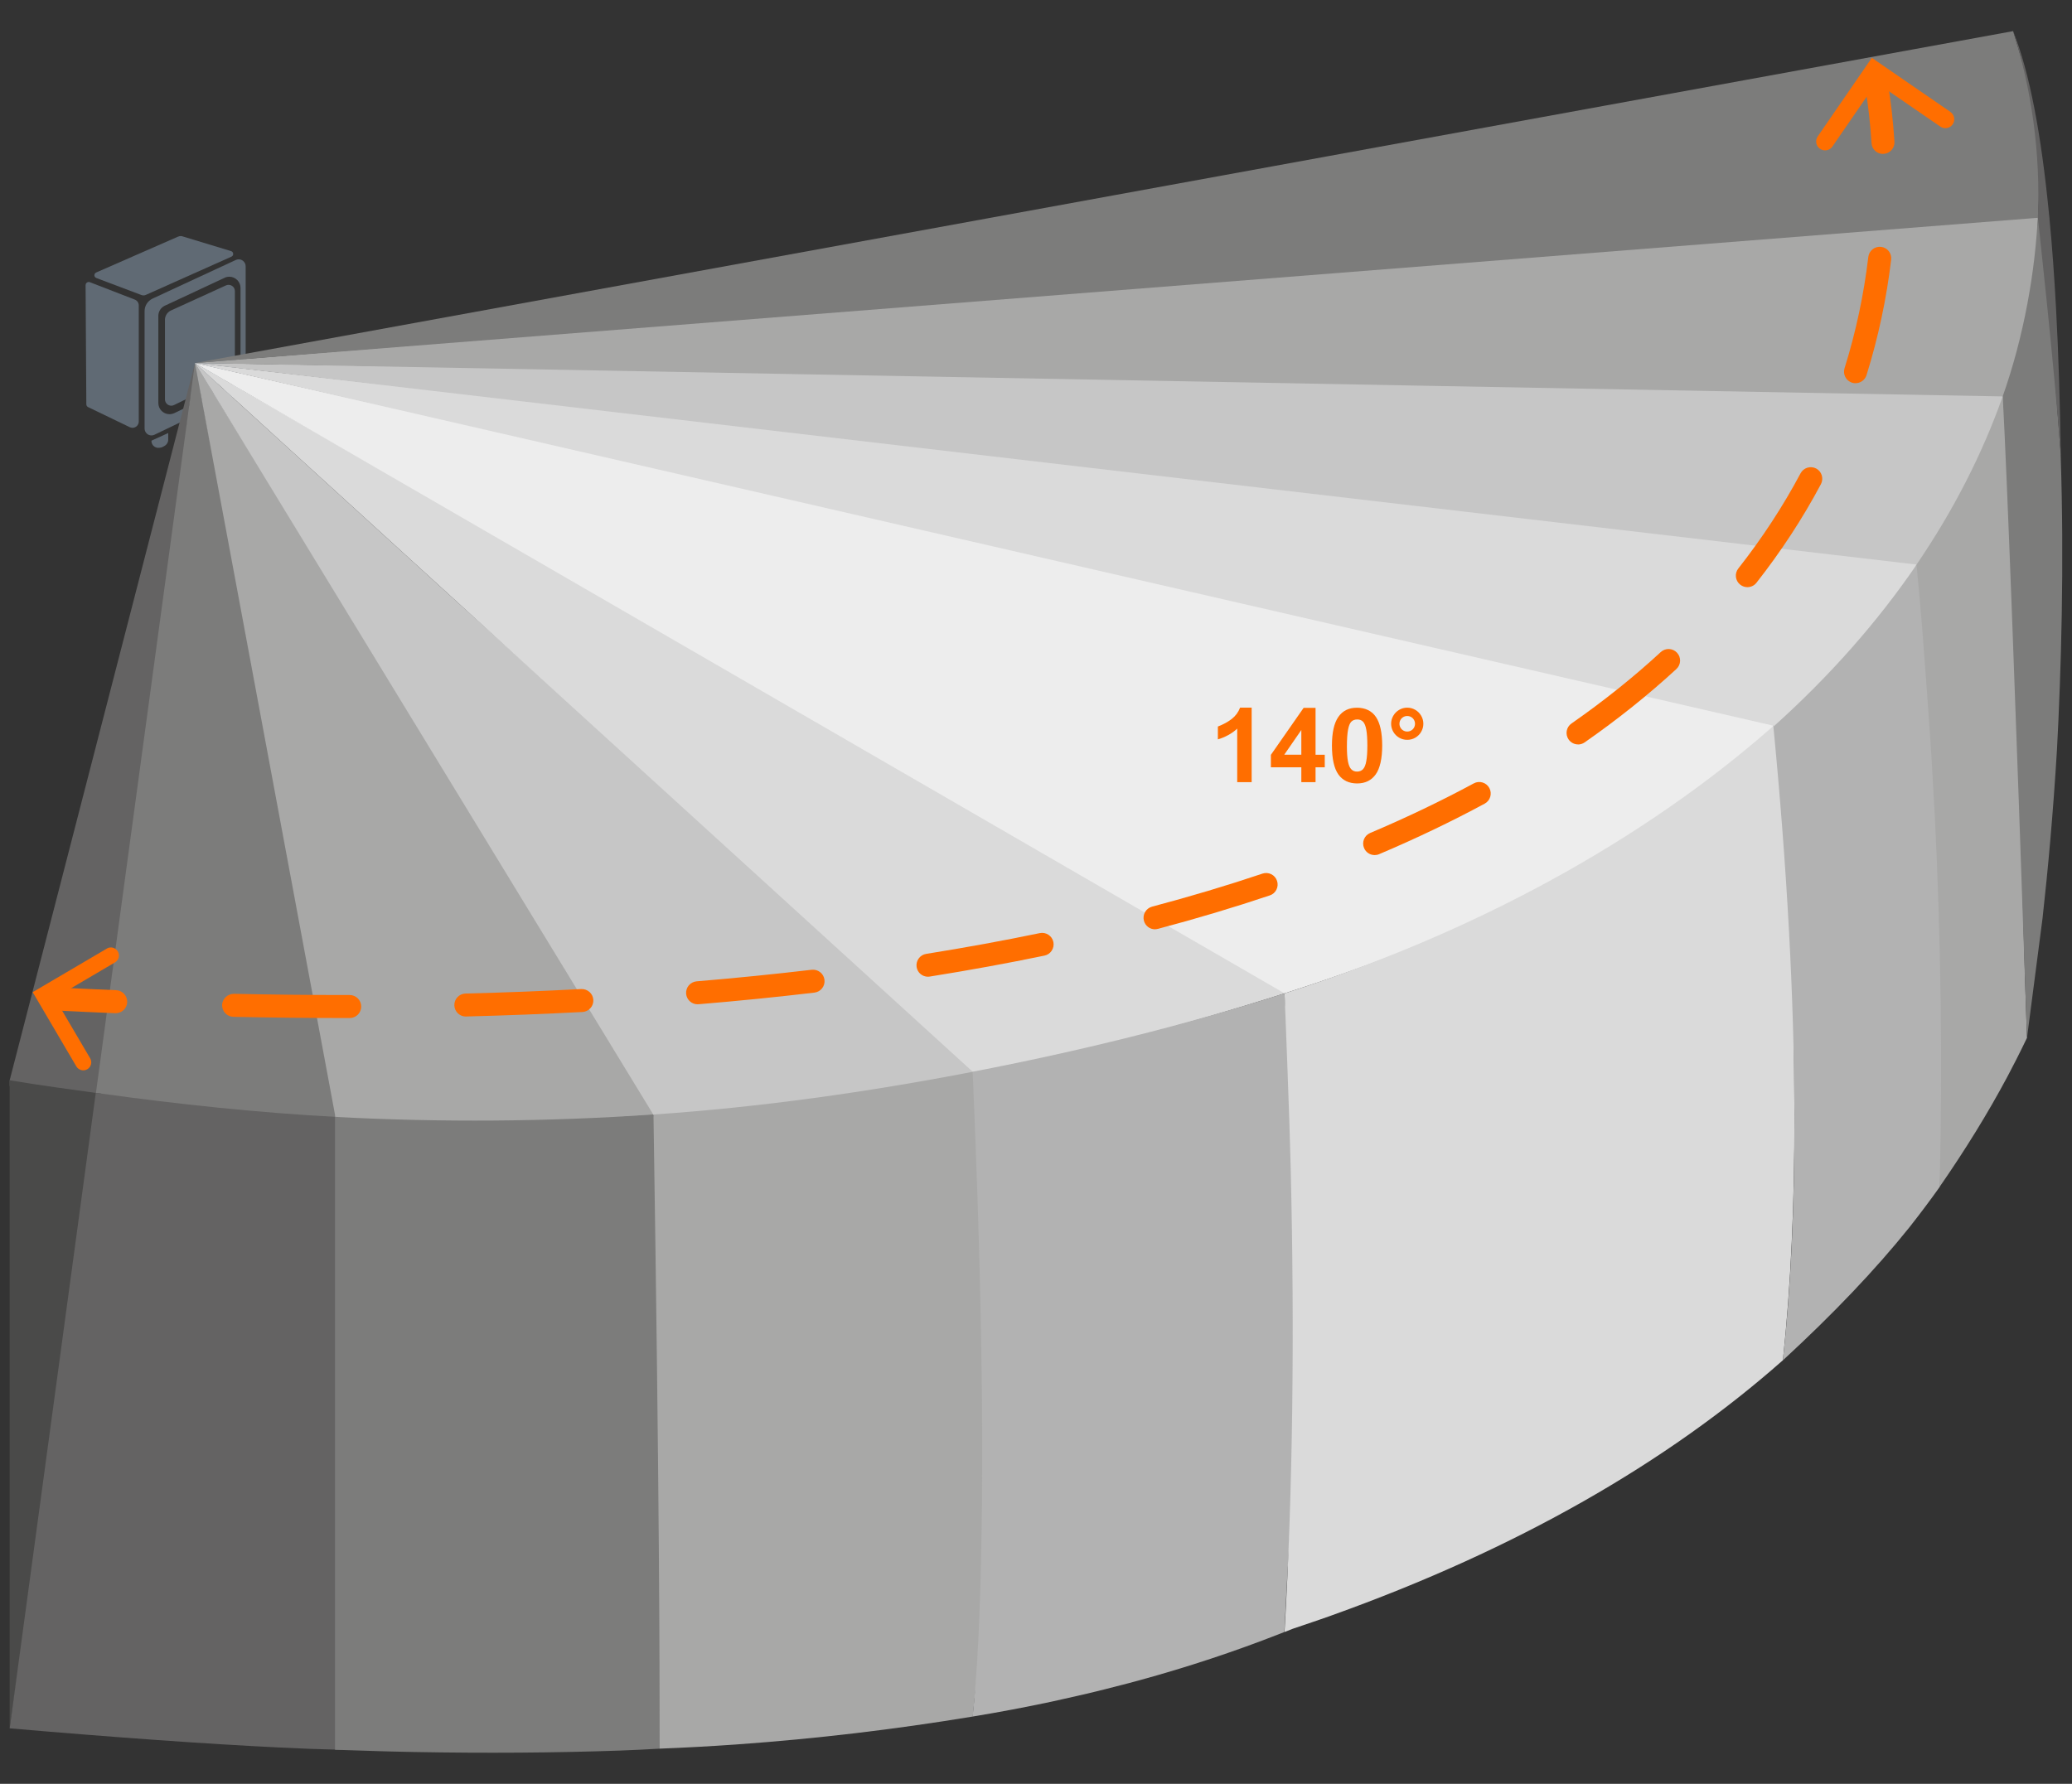 <?xml version="1.0" encoding="UTF-8" standalone="no"?>
<svg xmlns="http://www.w3.org/2000/svg" data-name="Ebene 1" height="310" id="a" viewBox="0 0 360 310" width="360">
    
  <rect x="0" y="0" width="360" height="310" fill="#333333" stroke="none"/>
    
  <g>
        
    <g>
            
      <g>
                
        <path d="M29.23,75.25v1.16c0,.3-.11.59-.32.82-.09.1-.19.18-.3.25-.22.12-.44.29-.84.33h-.05s-.06.01-.06.01c-.66.08-1.26-.39-1.34-1.05,0-.05,0-.1,0-.14v-.05l2.92-1.33ZM42.57,45.76c.07.16.11.33.11.51v20.16c0,.92-.53,1.76-1.36,2.16l-14.48,6.96c-.6.29-1.31.04-1.6-.56-.08-.16-.12-.34-.12-.52v-20.4c0-.93.54-1.78,1.39-2.18l14.46-6.71c.6-.28,1.31-.02,1.59.58,0,0,0,0,0,0ZM39.02,48.28l-10.39,4.85c-.68.32-1.12,1.01-1.12,1.76v15.15c0,1.07.87,1.94,1.94,1.94.29,0,.58-.07.85-.19l10.39-5.02c.67-.32,1.1-1,1.1-1.75v-14.98c0-1.07-.87-1.94-1.94-1.95-.28,0-.57.06-.82.18h0ZM40.71,50.14c.07.14.1.3.1.46v13.53c0,.68-.39,1.3-1,1.6l-9.57,4.66c-.55.27-1.2.04-1.47-.51-.07-.15-.11-.31-.11-.48v-13.82c0-.7.41-1.33,1.04-1.62l9.56-4.36c.55-.25,1.2,0,1.46.54h0Z" style="fill: #606a74; fill-rule: evenodd; stroke-width: 0px;"/>
                
        <path d="M30.97,41.11l-14.27,6.25c-.26.12-.37.42-.26.68.06.12.16.22.29.27l7.84,2.96c.26.1.54.09.79-.03l14.86-6.64c.26-.12.37-.42.25-.68-.06-.13-.18-.24-.32-.28l-8.46-2.57c-.24-.07-.49-.06-.72.05h0ZM24.11,73.26v-20.19c0-.45-.28-.85-.7-1.01l-7.8-3.02c-.28-.11-.59.03-.7.31-.02.06-.04.13-.04.2l.13,20.71c0,.21.12.4.31.49l7.24,3.49c.54.26,1.19.03,1.45-.51.07-.15.11-.31.11-.47h0Z" style="fill: #606a74; fill-rule: evenodd; stroke-width: 0px;"/>
              
      </g>
            
      <g>
                
        <path d="M33.87,63.12L1.68,187.73v1c4.99.86,10.98.94,15.96,1.64l16.22-127.24Z" style="fill: #646363; isolation: isolate; stroke-width: 0px;"/>
                
        <path d="M53.54,303.91c-1.71-.07-3.44-.15-5.17-.23,1.78.09,3.51.17,5.17.23Z" style="fill: #7c7c7b; isolation: isolate; stroke-width: 0px;"/>
                
        <path d="M33.87,63.12h0l-17.22,126.95c.18.03.35.05.53.07,13.73,1.92,27.4,4.25,41.03,4.96l1-1.37L33.87,63.12Z" style="fill: #7c7c7b; isolation: isolate; stroke-width: 0px;"/>
                
        <path d="M114.5,193.69L33.87,63.09l24.34,130.65v1.37c18.52.97,37.95-.16,56.29-1.41Z" style="fill: #a8a8a7; isolation: isolate; stroke-width: 0px;"/>
                
        <path d="M168.97,186.94c0-.07,1.04-.61,1.04-.68l-90.7-81.75-45.44-41.42,79.77,130.82c18.6-1.27,36.92-3.42,55.33-6.97Z" style="fill: #c6c6c6; isolation: isolate; stroke-width: 0px;"/>
                
        <path d="M33.87,63.09l45.44,41.42,89.7,81.75c0,.07,0,.29,0,.36,18.14-3.5,36.2-8.27,54.17-13.98h0s0-1,0-1L33.87,63.09Z" style="fill: #dadada; isolation: isolate; stroke-width: 0px;"/>
                
        <path d="M33.87,63.09h0s189.31,109.54,189.31,109.54c0,0,0,0,0,0,36.12-11.5,64.2-26.75,84.94-45.36,0-.06-.01-2.11-.02-2.17L33.87,63.09Z" style="fill: #ededed; isolation: isolate; stroke-width: 0px;"/>
                
        <path d="M33.87,63.09l274.23,63.02c0,.06.01,1.11.02,1.17,9.93-8.9,19.17-20.34,25.81-30.06L33.87,63.09h0Z" style="fill: #dadada; isolation: isolate; stroke-width: 0px;"/>
                
        <path d="M33.87,63.09l300.06,35.13c6.55-9.59,11.54-20.44,15.03-30.31l-315.09-4.82h0Z" style="fill: #c6c6c6; isolation: isolate; stroke-width: 0px;"/>
                
        <path d="M33.87,63.09l315.09,5.82c3.66-10.36,4.69-20.74,5.14-30.83,0-.06-.02-1.13-.03-1.19L33.87,63.09h0Z" style="fill: #a8a8a7; isolation: isolate; stroke-width: 0px;"/>
                
        <path d="M354.1,37.88c.48-11.32,1.02-15.13-4.33-32.47L33.87,63.09c176.54-13.91,283.28-22.32,320.2-25.24,0,.01.04.03.04.03Z" style="fill: #7c7c7b; isolation: isolate; stroke-width: 0px;"/>
                
        <path d="M1.68,187.73v112.63l15.96-110.29c-4.98-.7-10.97-1.48-15.96-2.34Z" style="fill: #4a4a49; isolation: isolate; stroke-width: 0px;"/>
                
        <path d="M17.17,190c-.18-.02-.35-.05-.53-.07L1.68,300.36c18.62,1.6,34.17,2.71,46.69,3.32,1.73.08,3.46.16,5.17.23,1.61.07,4.18.12,5.67.17l-.48-109.96c-13.63-.72-27.83-2.21-41.56-4.13Z" style="fill: #646363; isolation: isolate; stroke-width: 0px;"/>
                
        <path d="M113.53,193.74l-.03-.05c-18.34,1.25-36.77,1.39-55.29.41v109.98c2.64.09,5.25.18,7.81.25.61.02,1.21.03,1.82.05,1.36.03,2.71.06,4.05.09,12.46.23,24.41.15,35.87-.25,2.34-.09,4.63-.2,6.86-.33,0,0,1.23-20.34,1.23-59.85s-2.3-50.31-2.3-50.31Z" style="fill: #7c7c7b; isolation: isolate; stroke-width: 0px;"/>
                
        <path d="M171.53,267.5c.32-20.58-.19-47.56-1.51-80.93,0-.04-1-.27-1-.31-18.41,3.55-36.92,6.16-55.51,7.43l.03.05c1.05,67.56,1.07,96.23,1.07,110.15,4.38-.17,8.78-.41,13.19-.72.18-.01.35-.02.53-.04,13.43-.96,26.99-2.56,40.68-4.82.8-8.49,2.3-18.77,2.53-30.82Z" style="fill: #a8a8a7; isolation: isolate; stroke-width: 0px;"/>
                
        <path d="M226.29,222.98c.3-12.38-2.99-47.63-3.12-50.35h0c-17.96,5.72-36.02,10.12-54.16,13.62,0,.04,0,.27,0,.31,1.41,32.58,1.91,59.55,1.51,80.93-.2,12.71-.7,22.98-1.53,30.82,4.68-.77,9.27-1.64,13.77-2.6.98-.21,1.94-.43,2.9-.65,1.16-.26,2.32-.52,3.46-.79.96-.23,1.9-.46,2.85-.7,1.38-.34,2.76-.7,4.13-1.06.59-.15,1.17-.31,1.75-.47,8.51-2.33,16.66-5.03,24.46-8.09.28-.11.56-.22.84-.33,1.32-27.04,2.48-33.86,3.12-60.64Z" style="fill: #b2b2b2; isolation: isolate; stroke-width: 0px;"/>
                
        <path d="M311.77,193.62c-.07-19.95-.28-43.4-2.65-68.35-20.75,18.6-49.83,35.86-85.94,47.36.13,2.74.91,22.89,1.07,30.27.71,29.27.35,56.18-1.07,80.72.47-.19.95-.37,1.42-.56,1.11-.37,2.2-.75,3.3-1.12,1-.35,2.02-.68,3.01-1.04.17-.06.34-.13.52-.19,32.18-11.52,58.26-26.56,78.34-44.32,1.37-12.89,2.04-27.14,2-42.77Z" style="fill: #dadada; isolation: isolate; stroke-width: 0px;"/>
                
        <path d="M352.18,180.34c-1.75-49.45-1.45-86.52-4.21-111.43,0,0,0,0,0,0h-.02c-3.49,9.87-8.48,19.72-15.03,29.31,0,0-.04.04-.03.05.33,3.51,4.08,86.1,4.09,108.01.02-.02.03-.04.05-.07,4.47-6.45,8.38-12.8,11.71-19.04.18-.35.37-.7.55-1.05.34-.66.68-1.31,1.02-1.97.62-1.22,1.23-2.45,1.82-3.69.02-.04.04-.07.05-.11,0,0,0-.02,0-.03Z" style="fill: #a8a8a7; isolation: isolate; stroke-width: 0px;"/>
                
        <path d="M336.13,141.29c-.11-2.07-.49-8.8-.57-10.14-.26-4.2-1.34-19.06-1.57-21.74-.31-3.71-.63-7.43-.99-11.16,0,0,0-.01,0-.02h-.07c-6.64,9.71-14.88,19.14-24.81,28.05,2.39,24.73,3.6,47.18,3.65,67.35.05,15.82-.61,30.08-2,42.77,8.78-8.09,16.09-15.77,21.94-23.06,1.82-2.31,3.59-4.66,5.29-7.05.53-21.34.24-43.01-.86-64.99Z" style="fill: #b2b2b2; isolation: isolate; stroke-width: 0px;"/>
                
        <path d="M358.04,79.02c-1.14-15.72-2.28-30.36-3.95-41.94-.45,10.1-2.47,21.47-6.14,31.83h.02s0,0,0,0c.79,14.88,2.19,52.02,4.21,111.43,0,0,0,.02,0,.03h0s0,0,0,0l2.7-20.77c.95-8.53,1.85-18.34,2.51-29.35.72-13.57,1.28-31.95.64-51.23Z" style="fill: #7c7c7b; isolation: isolate; stroke-width: 0px;"/>
                
        <path d="M357.23,53.64c-.3-5.55-.67-10.72-1.13-15.5,0-.1-.01-.19-.02-.29-.02-.21-.04-.41-.07-.62-1.36-13.93-3.35-24.54-6.24-31.82,3.21,10.17,4.78,21.12,4.3,32.44,0,.07,2.83,25.45,3.98,41.17,0,0,0,.02,0,.03-.13-9.21-.4-17.67-.82-25.4Z" style="fill: #646363; isolation: isolate; stroke-width: 0px;"/>
              
      </g>
          
    </g>
        
    <g style="isolation: isolate;">
            
      <path d="M214.96,135.93v-9.31c-.44.42-.96.8-1.55,1.12s-1.2.58-1.81.75v-2.23c.93-.36,1.73-.79,2.4-1.31s1.15-1.17,1.46-1.97h2.01v12.95h-2.51Z" style="fill: #ff6e00; stroke-width: 0px;"/>
            
      <path d="M230.17,131.16v2.18h-1.6v2.59h-2.47v-2.59h-5.29v-2.16l5.69-8.17h2.07v8.15h1.6ZM226.1,131.16v-4.3l-2.97,4.3h2.97Z" style="fill: #ff6e00; stroke-width: 0px;"/>
            
      <path d="M231.42,129.56c0-2.24.37-3.9,1.11-4.97s1.82-1.6,3.24-1.6,2.58.54,3.3,1.62c.72,1.08,1.08,2.73,1.08,4.96s-.38,3.97-1.13,5.01c-.75,1.05-1.83,1.57-3.23,1.57s-2.51-.52-3.25-1.56-1.12-2.72-1.12-5.03ZM234.02,129.75c0,1.08.06,1.93.18,2.57s.31,1.09.57,1.36.59.41,1.01.41c.44,0,.79-.15,1.05-.43.26-.29.45-.76.56-1.42.12-.65.18-1.54.18-2.67s-.06-2.08-.18-2.74-.3-1.12-.55-1.39c-.25-.27-.58-.41-1.01-.41s-.77.12-1.03.37-.45.71-.58,1.39-.2,1.66-.2,2.94Z" style="fill: #ff6e00; stroke-width: 0px;"/>
            
      <path d="M244.5,122.98c.5,0,.97.13,1.4.38s.77.59,1.02,1.02.38.89.38,1.4-.13.97-.38,1.4c-.25.43-.59.77-1.02,1.02-.43.25-.89.37-1.4.37s-.97-.12-1.4-.37c-.43-.25-.77-.59-1.02-1.02-.25-.43-.38-.9-.38-1.4s.13-.97.38-1.4.59-.77,1.02-1.02.89-.38,1.4-.38ZM244.5,127.13c.25,0,.47-.06.68-.18.21-.12.37-.28.49-.49.12-.21.18-.43.18-.68s-.06-.47-.18-.68-.28-.37-.49-.49-.44-.18-.68-.18-.47.06-.68.18-.37.28-.49.49-.18.43-.18.68.06.47.18.68c.12.21.28.37.49.49.21.12.43.18.68.18Z" style="fill: #ff6e00; stroke-width: 0px;"/>
          
    </g>
      
  </g>
    
  <g>
        
    <path d="M327.16,26.75c-1.05,0-1.93-.81-1.99-1.87-.21-3.37-.58-6.64-1.1-9.73-.18-1.09.55-2.12,1.64-2.3,1.1-.19,2.12.56,2.3,1.64.54,3.22.92,6.63,1.14,10.13.07,1.1-.77,2.05-1.87,2.12-.04,0-.09,0-.13,0Z" style="fill: #ff6e00; stroke-width: 0px;"/>
        
    <path d="M60.77,176.92h-.82c-6.35,0-12.87-.07-19.4-.21-1.1-.02-1.98-.94-1.96-2.04s.97-1.96,2.04-1.96c6.49.14,12.99.21,19.31.21h.82c1.1,0,2,.9,2,2s-.9,2-2,2ZM80.94,176.66c-1.08,0-1.97-.86-2-1.95-.03-1.1.84-2.02,1.95-2.05,6.8-.17,13.57-.43,20.1-.78,1.1-.04,2.04.79,2.1,1.89.06,1.1-.79,2.04-1.89,2.1-6.57.34-13.36.61-20.2.78-.02,0-.03,0-.05,0ZM121.2,174.53c-1.03,0-1.9-.79-1.99-1.83-.09-1.1.73-2.07,1.83-2.16,6.81-.57,13.54-1.25,19.99-2.01,1.09-.12,2.09.65,2.22,1.75.13,1.1-.65,2.09-1.75,2.22-6.5.77-13.27,1.45-20.13,2.02-.06,0-.11,0-.17,0ZM161.23,169.74c-.97,0-1.82-.7-1.97-1.68-.17-1.09.57-2.12,1.66-2.29,6.75-1.08,13.39-2.29,19.74-3.61,1.08-.22,2.14.47,2.36,1.55.22,1.08-.47,2.14-1.55,2.36-6.4,1.33-13.1,2.55-19.92,3.64-.11.02-.21.03-.32.03ZM200.68,161.5c-.89,0-1.69-.59-1.93-1.49-.28-1.07.35-2.16,1.42-2.45,6.61-1.75,13.06-3.68,19.18-5.74,1.05-.35,2.18.21,2.53,1.26.35,1.05-.21,2.18-1.26,2.53-6.2,2.08-12.74,4.04-19.43,5.81-.17.04-.34.07-.51.07ZM238.84,148.6c-.78,0-1.52-.46-1.84-1.22-.43-1.02.04-2.19,1.06-2.62,6.3-2.67,12.35-5.57,18-8.62.97-.53,2.19-.16,2.71.81.52.97.16,2.19-.81,2.71-5.76,3.11-11.92,6.06-18.34,8.78-.25.11-.52.16-.78.16ZM274.18,129.37c-.63,0-1.25-.3-1.64-.86-.63-.91-.41-2.15.5-2.78,5.58-3.89,10.8-8.06,15.51-12.41.81-.75,2.08-.7,2.83.12.75.81.7,2.08-.12,2.83-4.85,4.47-10.21,8.76-15.94,12.75-.35.24-.75.36-1.14.36ZM303.6,102.04c-.43,0-.87-.14-1.24-.43-.87-.68-1.02-1.94-.34-2.81,4.13-5.25,7.77-10.82,10.82-16.55.52-.97,1.73-1.34,2.71-.83.97.52,1.34,1.73.83,2.71-3.16,5.94-6.93,11.71-11.21,17.15-.39.5-.98.76-1.57.76ZM322.39,66.6c-.2,0-.4-.03-.6-.09-1.05-.33-1.64-1.45-1.31-2.51,1.96-6.26,3.35-12.77,4.13-19.35.13-1.1,1.13-1.87,2.22-1.75,1.1.13,1.88,1.13,1.75,2.22-.81,6.82-2.25,13.57-4.28,20.07-.27.86-1.06,1.4-1.91,1.4Z" style="fill: #ff6e00; stroke-width: 0px;"/>
        
    <path d="M20.1,176.08s-.06,0-.08,0c-3.3-.13-6.64-.29-10.01-.46-1.1-.05-1.95-.99-1.9-2.1.06-1.1.98-1.98,2.1-1.9,3.36.17,6.68.32,9.97.46,1.1.04,1.96.98,1.92,2.08-.04,1.08-.93,1.92-2,1.92Z" style="fill: #ff6e00; stroke-width: 0px;"/>
      
  </g>
    
  <path d="M338.88,19.45l-13.66-9.4-9.4,13.66c-.48.7-.31,1.67.4,2.15.35.24.77.32,1.16.25s.75-.29.99-.64l7.64-11.11,11.11,7.64c.35.24.77.32,1.16.25s.75-.29.99-.64c.48-.7.31-1.67-.4-2.15Z" style="fill: #ff6e00; stroke-width: 0px;"/>
    
  <path d="M18.58,164.84l-12.9,7.58,7.58,12.9c.39.66,1.25.89,1.91.5.33-.2.55-.51.64-.85s.05-.73-.15-1.06l-6.17-10.49,10.49-6.17c.33-.2.55-.51.64-.85s.05-.73-.15-1.06c-.39-.66-1.25-.89-1.91-.5Z" style="fill: #ff6e00; stroke-width: 0px;"/>
  
</svg>
